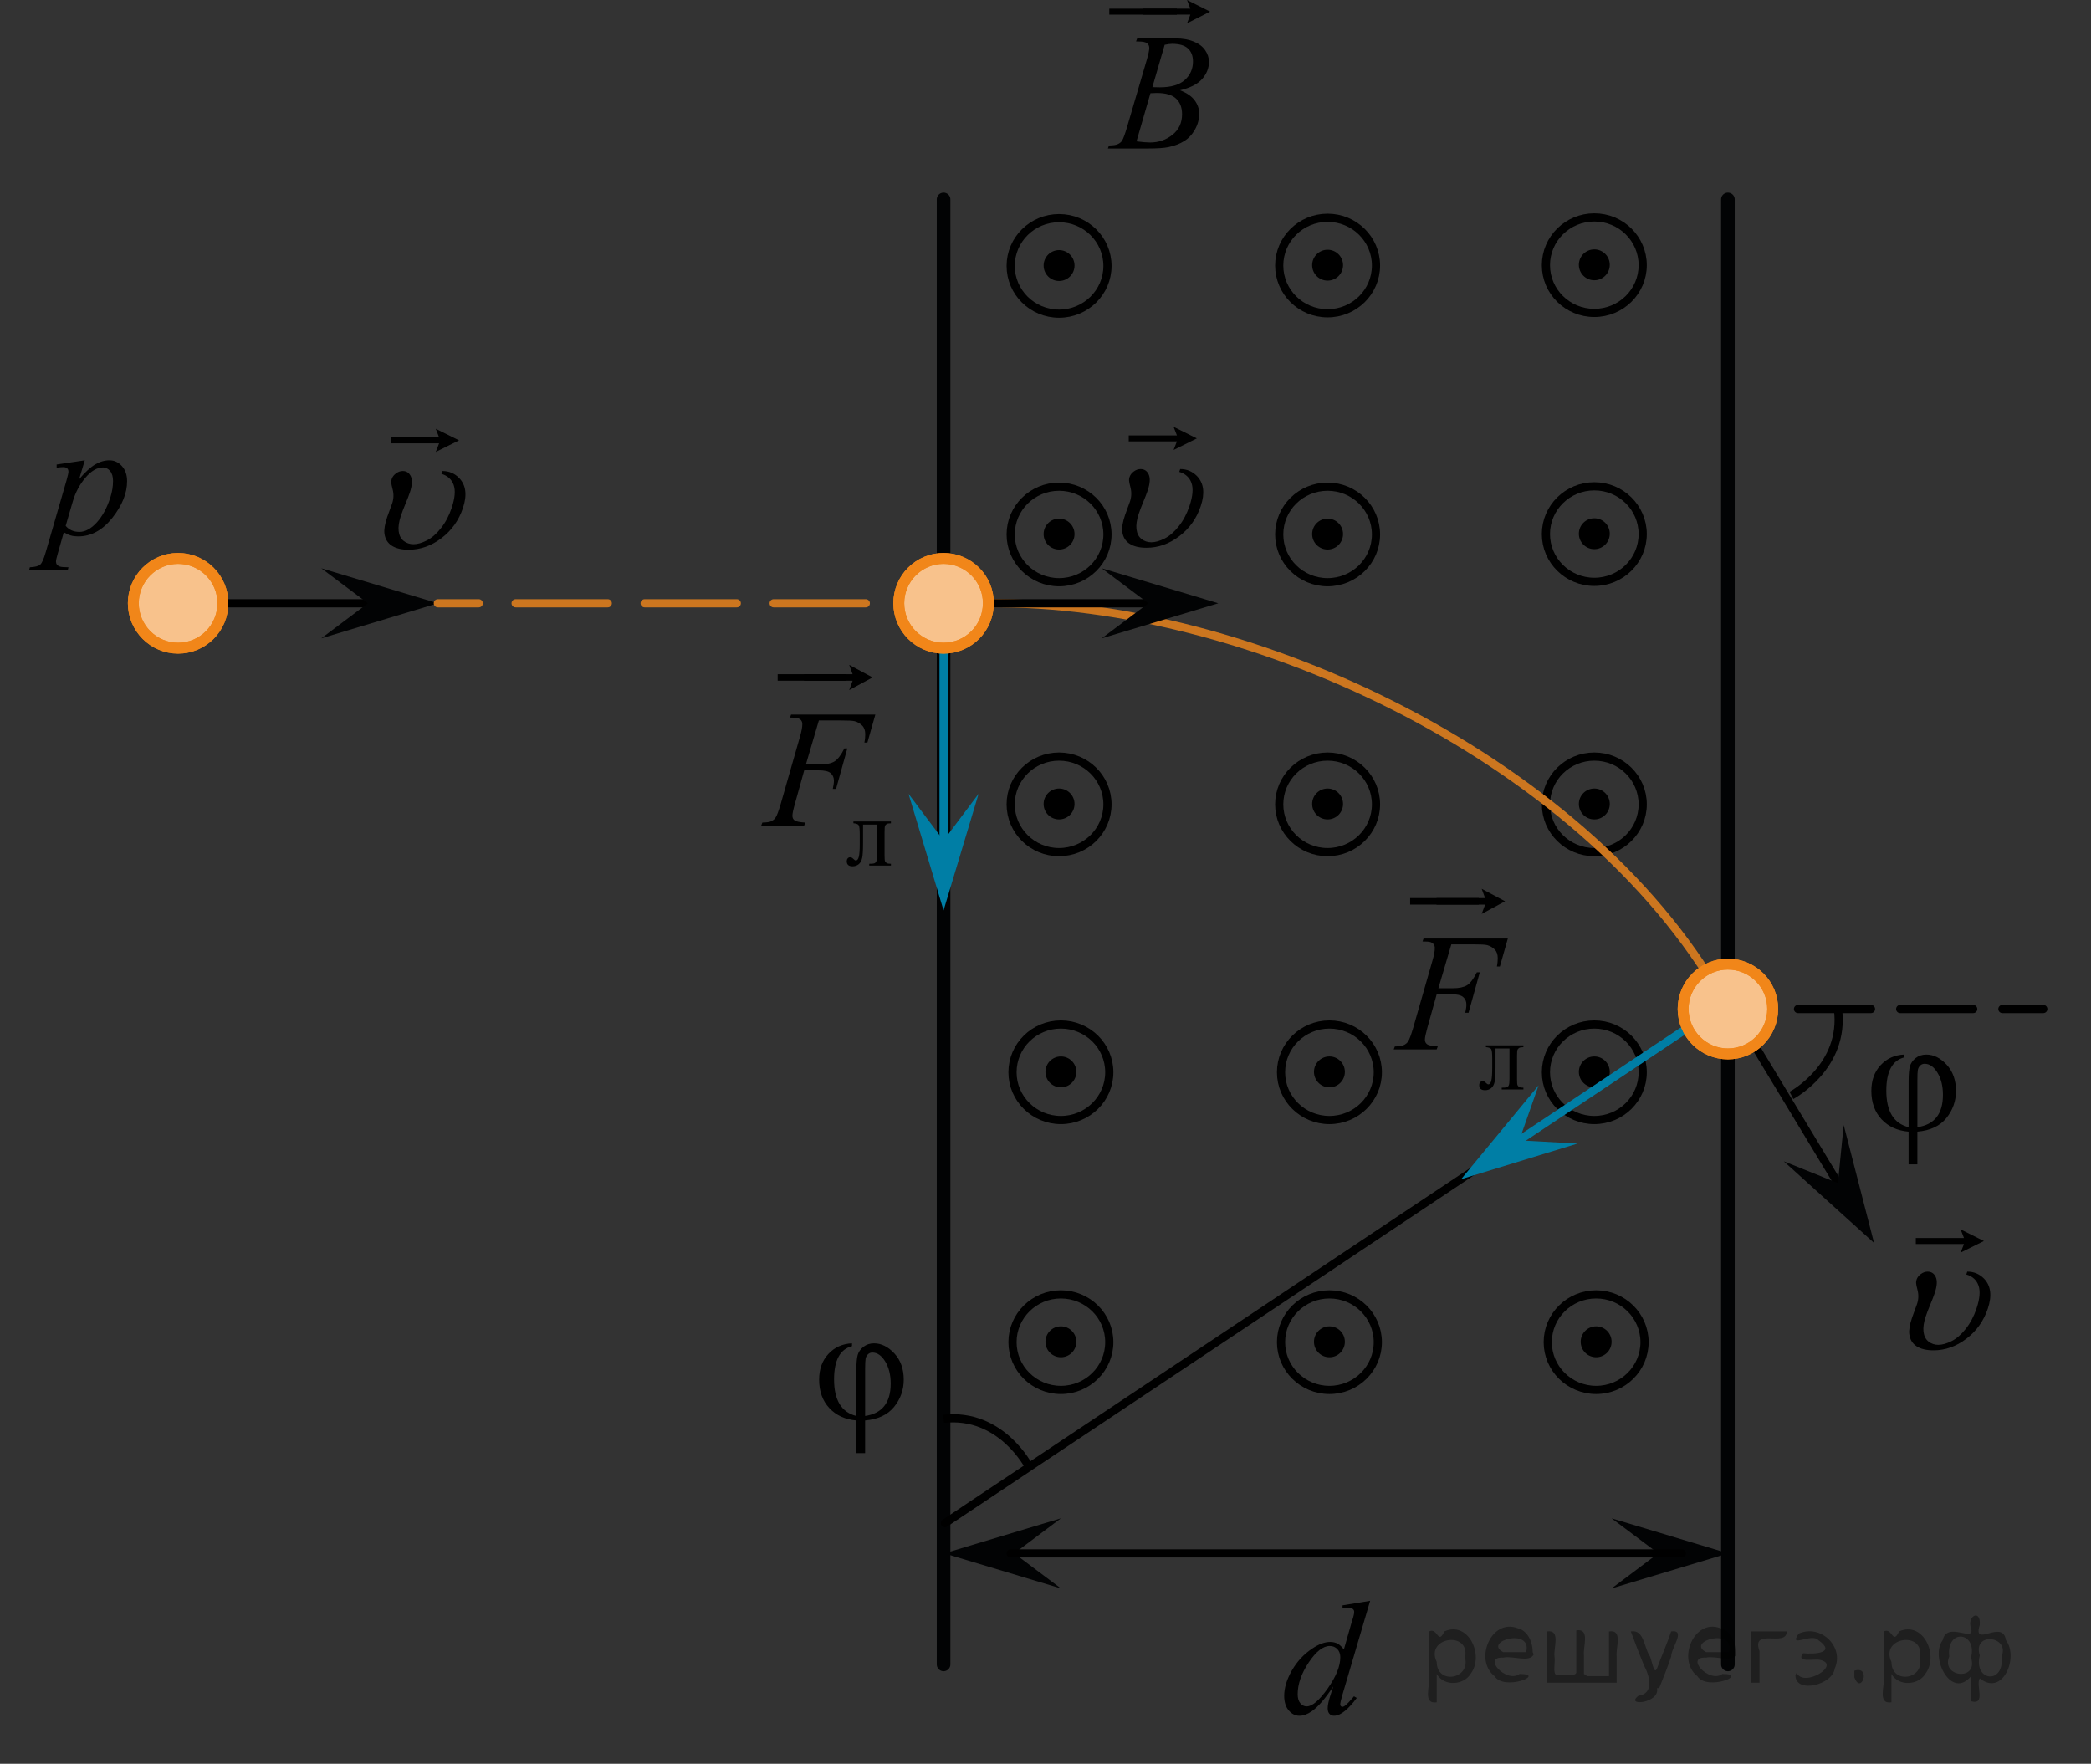 <?xml version="1.0" encoding="utf-8"?>
<!-- Generator: Adobe Illustrator 16.0.0, SVG Export Plug-In . SVG Version: 6.00 Build 0)  -->
<!DOCTYPE svg PUBLIC "-//W3C//DTD SVG 1.1//EN" "http://www.w3.org/Graphics/SVG/1.1/DTD/svg11.dtd">
<svg version="1.1" id="Layer_1" xmlns="http://www.w3.org/2000/svg" xmlns:xlink="http://www.w3.org/1999/xlink" x="0px" y="0px"
	 width="191.75px" height="161.742px" viewBox="-9.75 -45.103 191.75 161.742"
	 enable-background="new -9.75 -45.103 191.75 161.742" xml:space="preserve">
<rect x="-9.75" y="-45.103" width="191.75" height="161.742" fill="#333333" stroke="none"/>
<line fill="none" stroke="#000000" stroke-width="0.75" stroke-linecap="round" stroke-linejoin="round" stroke-miterlimit="8" x1="151.199" y1="50.832" x2="160.068" y2="65.508"/>
<g>
	<g>
		
			<line fill="none" stroke="#000000" stroke-width="0.75" stroke-linecap="round" stroke-linejoin="round" x1="148.703" y1="47.425" x2="152.453" y2="47.425"/>
		
			<line fill="none" stroke="#000000" stroke-width="0.75" stroke-linecap="round" stroke-linejoin="round" stroke-dasharray="6.694,2.678" x1="155.131" y1="47.425" x2="172.536" y2="47.425"/>
		
			<line fill="none" stroke="#000000" stroke-width="0.75" stroke-linecap="round" stroke-linejoin="round" x1="173.875" y1="47.425" x2="177.625" y2="47.425"/>
	</g>
</g>
<ellipse fill="none" stroke="#000000" stroke-width="0.75" stroke-linecap="round" stroke-linejoin="round" stroke-miterlimit="10" cx="87.369" cy="-20.719" rx="4.438" ry="4.38"/>
<circle cx="87.369" cy="-20.753" r="1.417"/>
<g enable-background="new    ">
	<path d="M94.426-41.304l0.104-0.276h3.57c0.602,0,1.137,0.096,1.605,0.283c0.469,0.188,0.82,0.452,1.055,0.789
		c0.233,0.338,0.352,0.695,0.352,1.073c0,0.58-0.209,1.104-0.623,1.574c-0.416,0.47-1.094,0.814-2.033,1.038
		c0.605,0.229,1.05,0.531,1.336,0.909c0.285,0.377,0.428,0.792,0.428,1.243c0,0.502-0.128,0.98-0.384,1.438
		s-0.584,0.812-0.985,1.063c-0.399,0.254-0.884,0.439-1.449,0.56c-0.402,0.085-1.032,0.127-1.888,0.127h-3.667l0.096-0.275
		c0.384-0.01,0.645-0.047,0.782-0.112c0.196-0.084,0.337-0.194,0.421-0.335c0.117-0.188,0.275-0.62,0.472-1.296l1.793-6.112
		c0.152-0.518,0.229-0.88,0.229-1.089c0-0.184-0.067-0.328-0.203-0.436c-0.135-0.106-0.392-0.16-0.771-0.16
		C94.578-41.298,94.5-41.3,94.426-41.304z M94.47-32.137c0.531,0.069,0.947,0.104,1.247,0.104c0.768,0,1.447-0.232,2.04-0.699
		c0.593-0.468,0.89-1.101,0.89-1.899c0-0.61-0.184-1.087-0.549-1.43c-0.367-0.344-0.959-0.515-1.775-0.515
		c-0.157,0-0.35,0.009-0.576,0.022L94.47-32.137z M95.924-37.112c0.319,0.01,0.551,0.015,0.693,0.015
		c1.021,0,1.783-0.226,2.283-0.674c0.498-0.449,0.748-1.013,0.748-1.688c0-0.512-0.151-0.91-0.457-1.194
		c-0.305-0.286-0.791-0.43-1.461-0.43c-0.178,0-0.402,0.03-0.678,0.09L95.924-37.112z"/>
</g>
<g enable-background="new    ">
	<path d="M91.974-43.76v-0.549h6.195v0.549H91.974z"/>
</g>
<g enable-background="new    ">
	<path d="M99.104-42.968l0.303-0.793h-4.382v-0.549h4.382l-0.303-0.793l2.115,1.066L99.104-42.968z"/>
</g>
<ellipse fill="none" stroke="#000000" stroke-width="0.75" stroke-linecap="round" stroke-linejoin="round" stroke-miterlimit="10" cx="111.994" cy="-20.753" rx="4.438" ry="4.38"/>
<circle cx="111.994" cy="-20.786" r="1.417"/>
<ellipse fill="none" stroke="#000000" stroke-width="0.75" stroke-linecap="round" stroke-linejoin="round" stroke-miterlimit="10" cx="136.452" cy="-20.786" rx="4.438" ry="4.38"/>
<circle cx="136.452" cy="-20.819" r="1.417"/>
<ellipse fill="none" stroke="#000000" stroke-width="0.75" stroke-linecap="round" stroke-linejoin="round" stroke-miterlimit="10" cx="87.369" cy="3.906" rx="4.438" ry="4.38"/>
<circle cx="87.369" cy="3.872" r="1.417"/>
<ellipse fill="none" stroke="#000000" stroke-width="0.75" stroke-linecap="round" stroke-linejoin="round" stroke-miterlimit="10" cx="111.994" cy="3.906" rx="4.438" ry="4.38"/>
<circle cx="111.994" cy="3.872" r="1.417"/>
<ellipse fill="none" stroke="#000000" stroke-width="0.75" stroke-linecap="round" stroke-linejoin="round" stroke-miterlimit="10" cx="136.452" cy="3.872" rx="4.438" ry="4.38"/>
<circle cx="136.452" cy="3.839" r="1.417"/>
<ellipse fill="none" stroke="#000000" stroke-width="0.75" stroke-linecap="round" stroke-linejoin="round" stroke-miterlimit="10" cx="87.369" cy="28.656" rx="4.438" ry="4.38"/>
<circle cx="87.369" cy="28.622" r="1.417"/>
<ellipse fill="none" stroke="#000000" stroke-width="0.75" stroke-linecap="round" stroke-linejoin="round" stroke-miterlimit="10" cx="111.994" cy="28.656" rx="4.438" ry="4.38"/>
<circle cx="111.994" cy="28.622" r="1.417"/>
<ellipse fill="none" stroke="#000000" stroke-width="0.75" stroke-linecap="round" stroke-linejoin="round" stroke-miterlimit="10" cx="136.453" cy="28.656" rx="4.438" ry="4.38"/>
<circle cx="136.453" cy="28.622" r="1.417"/>
<ellipse fill="none" stroke="#000000" stroke-width="0.75" stroke-linecap="round" stroke-linejoin="round" stroke-miterlimit="10" cx="87.536" cy="53.225" rx="4.438" ry="4.38"/>
<circle cx="87.536" cy="53.191" r="1.417"/>
<ellipse fill="none" stroke="#000000" stroke-width="0.75" stroke-linecap="round" stroke-linejoin="round" stroke-miterlimit="10" cx="112.161" cy="53.225" rx="4.438" ry="4.38"/>
<circle cx="112.161" cy="53.191" r="1.417"/>
<ellipse fill="none" stroke="#000000" stroke-width="0.75" stroke-linecap="round" stroke-linejoin="round" stroke-miterlimit="10" cx="136.453" cy="53.225" rx="4.438" ry="4.38"/>
<circle cx="136.453" cy="53.191" r="1.417"/>
<ellipse fill="none" stroke="#000000" stroke-width="0.75" stroke-linecap="round" stroke-linejoin="round" stroke-miterlimit="10" cx="87.536" cy="77.974" rx="4.438" ry="4.38"/>
<circle cx="87.536" cy="77.941" r="1.417"/>
<ellipse fill="none" stroke="#000000" stroke-width="0.75" stroke-linecap="round" stroke-linejoin="round" stroke-miterlimit="10" cx="112.161" cy="77.974" rx="4.438" ry="4.38"/>
<circle cx="112.161" cy="77.941" r="1.417"/>
<ellipse fill="none" stroke="#000000" stroke-width="0.75" stroke-linecap="round" stroke-linejoin="round" stroke-miterlimit="10" cx="136.62" cy="77.974" rx="4.438" ry="4.38"/>
<circle cx="136.62" cy="77.941" r="1.417"/>
<line fill="none" stroke="#020304" stroke-width="1.25" stroke-linecap="round" stroke-linejoin="round" stroke-miterlimit="10" x1="76.777" y1="107.523" x2="76.777" y2="-26.814"/>
<line fill="none" stroke="#020304" stroke-width="1.25" stroke-linecap="round" stroke-linejoin="round" stroke-miterlimit="10" x1="148.703" y1="107.523" x2="148.703" y2="-26.814"/>
<polyline fill="#020304" points="148.73,97.341 138.041,100.555 142.318,97.341 138.037,94.13 148.73,97.341 "/>
<polyline fill="#020304" points="76.841,97.344 87.535,94.13 83.256,97.344 87.535,100.555 76.841,97.344 "/>
<line fill="none" stroke="#000000" stroke-width="0.75" stroke-linecap="round" stroke-linejoin="round" stroke-miterlimit="10" x1="82.931" y1="97.344" x2="144.484" y2="97.344"/>
<g>
	<g enable-background="new    ">
		<path d="M115.896,101.692l-2.537,8.604c-0.139,0.468-0.207,0.773-0.207,0.92c0,0.05,0.021,0.095,0.063,0.14
			c0.041,0.043,0.084,0.063,0.129,0.063c0.063,0,0.141-0.03,0.229-0.094c0.168-0.117,0.447-0.408,0.842-0.875l0.251,0.152
			c-0.354,0.485-0.712,0.881-1.073,1.182s-0.699,0.451-1.015,0.451c-0.167,0-0.306-0.06-0.413-0.174
			c-0.107-0.117-0.162-0.283-0.162-0.496c0-0.277,0.073-0.648,0.221-1.115l0.289-0.904c-0.714,1.088-1.363,1.843-1.947,2.261
			c-0.403,0.286-0.791,0.43-1.16,0.43c-0.372,0-0.698-0.164-0.977-0.492c-0.277-0.328-0.416-0.772-0.416-1.338
			c0-0.723,0.232-1.496,0.699-2.318c0.469-0.819,1.085-1.487,1.854-2.004c0.604-0.414,1.16-0.621,1.666-0.621
			c0.267,0,0.494,0.056,0.688,0.162c0.191,0.105,0.381,0.283,0.566,0.531l0.725-2.537c0.055-0.18,0.098-0.322,0.133-0.43
			c0.059-0.195,0.088-0.355,0.088-0.482c0-0.102-0.037-0.186-0.109-0.254c-0.104-0.084-0.236-0.125-0.398-0.125
			c-0.113,0-0.3,0.019-0.561,0.051v-0.27L115.896,101.692z M113.16,106.87c0-0.311-0.092-0.563-0.273-0.752
			c-0.182-0.188-0.412-0.283-0.693-0.283c-0.618,0-1.264,0.506-1.937,1.517c-0.671,1.012-1.007,1.979-1.007,2.901
			c0,0.365,0.081,0.644,0.243,0.834c0.161,0.193,0.356,0.289,0.583,0.289c0.512,0,1.152-0.547,1.926-1.641
			C112.773,108.641,113.16,107.686,113.16,106.87z"/>
	</g>
</g>
<line fill="none" stroke="#000000" stroke-width="0.75" stroke-linecap="round" stroke-linejoin="round" stroke-miterlimit="8" x1="10.715" y1="10.219" x2="27.863" y2="10.219"/>
<g enable-background="new    ">
	<path d="M30.731-1.652l0.087-0.26c0.605,0,1.118,0.216,1.541,0.646c0.626,0.65,0.74,1.567,0.345,2.749
		c-0.379,1.132-1.034,2.051-1.967,2.761c-0.932,0.708-1.936,1.063-3.014,1.063c-0.654,0-1.172-0.125-1.553-0.374
		s-0.603-0.621-0.666-1.115c-0.047-0.36,0.038-0.869,0.259-1.526l0.451-1.236c0.142-0.426,0.156-0.857,0.039-1.298
		c-0.081-0.307-0.123-0.521-0.126-0.646c-0.003-0.093,0.012-0.192,0.047-0.296c0.066-0.197,0.197-0.367,0.395-0.511
		c0.196-0.145,0.402-0.216,0.615-0.216c0.343,0,0.591,0.165,0.746,0.496c0.154,0.331,0.122,0.825-0.098,1.482
		c-0.086,0.257-0.218,0.597-0.394,1.019c-0.177,0.422-0.318,0.795-0.426,1.115c-0.182,0.543-0.249,1.012-0.202,1.404
		c0.048,0.393,0.2,0.689,0.457,0.893c0.257,0.203,0.557,0.304,0.899,0.304c0.357,0,0.763-0.112,1.216-0.341
		c0.453-0.227,0.89-0.604,1.307-1.133c0.418-0.529,0.746-1.151,0.986-1.868c0.299-0.894,0.357-1.595,0.176-2.101
		C31.668-1.146,31.295-1.483,30.731-1.652z"/>
</g>
<g enable-background="new    ">
	<path d="M30.212-3.659l0.305-0.788h-4.418v-0.547h4.418l-0.305-0.788l2.133,1.063L30.212-3.659z"/>
</g>
<polyline fill="#020304" points="30.402,10.219 19.713,13.433 23.99,10.219 19.709,7.007 30.402,10.219 "/>
<g>
	<g>
		<path fill="#FFFFFF" stroke="#ADAAAA" stroke-width="0.75" stroke-miterlimit="10" d="M6.579,6.104
			c-2.268,0-4.104,1.851-4.104,4.107c0,2.273,1.84,4.124,4.104,4.124c2.275,0,4.11-1.841,4.11-4.124
			C10.697,7.954,8.854,6.104,6.579,6.104L6.579,6.104z"/>
		<path fill="#FFFFFF" stroke="#ADAAAA" stroke-width="0.75" stroke-miterlimit="10" d="M6.579,6.104
			c-2.268,0-4.104,1.851-4.104,4.107c0,2.273,1.84,4.124,4.104,4.124c2.275,0,4.11-1.841,4.11-4.124
			C10.697,7.954,8.854,6.104,6.579,6.104L6.579,6.104z"/>
	</g>
	<g opacity="0.5" enable-background="new    ">
		<path fill="#F18619" d="M6.579,6.104c-2.268,0-4.104,1.851-4.104,4.107c0,2.273,1.84,4.124,4.104,4.124
			c2.275,0,4.11-1.841,4.11-4.124C10.697,7.954,8.854,6.104,6.579,6.104L6.579,6.104z"/>
		<path fill="#F18619" d="M6.579,6.104c-2.268,0-4.104,1.851-4.104,4.107c0,2.273,1.84,4.124,4.104,4.124
			c2.275,0,4.11-1.841,4.11-4.124C10.697,7.954,8.854,6.104,6.579,6.104L6.579,6.104z"/>
	</g>
	<g>
		<path fill="none" stroke="#F18619" stroke-miterlimit="10" d="M6.579,6.104c-2.268,0-4.104,1.851-4.104,4.107
			c0,2.273,1.84,4.124,4.104,4.124c2.275,0,4.11-1.841,4.11-4.124C10.697,7.954,8.854,6.104,6.579,6.104L6.579,6.104z"/>
		<path fill="none" stroke="#F18619" stroke-miterlimit="10" d="M6.579,6.104c-2.268,0-4.104,1.851-4.104,4.107
			c0,2.273,1.84,4.124,4.104,4.124c2.275,0,4.11-1.841,4.11-4.124C10.697,7.954,8.854,6.104,6.579,6.104L6.579,6.104z"/>
	</g>
</g>
<g>
	<g>
		
			<line fill="none" stroke="#CC761F" stroke-width="0.75" stroke-linecap="round" stroke-linejoin="round" x1="30.402" y1="10.219" x2="34.152" y2="10.219"/>
		
			<line fill="none" stroke="#CC761F" stroke-width="0.75" stroke-linecap="round" stroke-linejoin="round" stroke-dasharray="8.451,3.38" x1="37.533" y1="10.219" x2="71.337" y2="10.219"/>
		
			<line fill="none" stroke="#CC761F" stroke-width="0.75" stroke-linecap="round" stroke-linejoin="round" x1="73.027" y1="10.219" x2="76.777" y2="10.219"/>
	</g>
</g>
<g>
	<g>
		<path d="M-1.974-2.89l-0.52,1.728c0.548-0.642,1.036-1.089,1.465-1.345C-0.6-2.762-0.161-2.89,0.285-2.89
			c0.447,0,0.828,0.177,1.145,0.529c0.317,0.352,0.475,0.813,0.475,1.378c0,1.102-0.449,2.222-1.348,3.359
			c-0.899,1.139-1.945,1.709-3.14,1.709c-0.251,0-0.474-0.027-0.666-0.083C-3.442,3.948-3.66,3.851-3.9,3.71l-0.55,1.938
			c-0.11,0.381-0.166,0.628-0.166,0.743c0,0.109,0.029,0.203,0.087,0.281c0.058,0.077,0.151,0.139,0.282,0.181
			c0.131,0.043,0.389,0.063,0.775,0.063l-0.067,0.277h-3.546l0.075-0.277c0.467-0.021,0.781-0.101,0.944-0.241
			c0.163-0.14,0.335-0.526,0.516-1.162l1.905-6.579C-3.53-1.481-3.472-1.74-3.472-1.839c0-0.135-0.039-0.24-0.116-0.314
			c-0.078-0.074-0.197-0.112-0.357-0.112c-0.146,0-0.35,0.018-0.61,0.053v-0.293L-1.974-2.89z M-3.728,3.117
			c0.312,0.37,0.73,0.556,1.258,0.556c0.261,0,0.526-0.072,0.798-0.218c0.271-0.146,0.535-0.36,0.794-0.646
			c0.259-0.285,0.49-0.614,0.696-0.987s0.391-0.813,0.554-1.317c0.163-0.506,0.244-1.007,0.244-1.502
			c0-0.399-0.091-0.707-0.274-0.92C0.159-2.13-0.055-2.236-0.302-2.236c-0.542,0-1.078,0.311-1.607,0.931
			c-0.529,0.62-0.917,1.345-1.163,2.176L-3.728,3.117z"/>
	</g>
</g>
<path d="M151.417,107.343"/>
<g enable-background="new    ">
	<path d="M98.389-1.832l0.088-0.259c0.605,0,1.117,0.215,1.541,0.646c0.625,0.65,0.74,1.567,0.344,2.748
		c-0.379,1.133-1.032,2.052-1.967,2.762c-0.932,0.708-1.936,1.063-3.014,1.063c-0.654,0-1.172-0.125-1.553-0.374
		c-0.381-0.249-0.602-0.621-0.666-1.114c-0.047-0.36,0.039-0.869,0.26-1.526l0.451-1.237c0.141-0.425,0.156-0.856,0.039-1.297
		c-0.082-0.307-0.123-0.521-0.127-0.646c-0.002-0.094,0.012-0.192,0.047-0.297c0.066-0.196,0.197-0.366,0.395-0.511
		c0.198-0.144,0.402-0.215,0.615-0.215c0.344,0,0.592,0.165,0.746,0.496c0.154,0.331,0.123,0.825-0.098,1.482
		c-0.086,0.257-0.217,0.597-0.393,1.019c-0.178,0.422-0.318,0.795-0.426,1.115c-0.182,0.543-0.25,1.012-0.203,1.403
		c0.049,0.394,0.201,0.69,0.457,0.894c0.258,0.203,0.557,0.304,0.9,0.304c0.357,0,0.762-0.113,1.215-0.341
		c0.453-0.227,0.892-0.605,1.308-1.133c0.418-0.529,0.745-1.151,0.985-1.868c0.299-0.894,0.356-1.595,0.176-2.101
		C99.326-1.326,98.953-1.663,98.389-1.832z"/>
</g>
<g enable-background="new    ">
	<path d="M97.87-3.839l0.305-0.788h-4.418v-0.547h4.418L97.87-5.962l2.133,1.063L97.87-3.839z"/>
</g>
<g>
	<g>
		<path d="M61.563,17.318v-0.596h6.299v0.596H61.563z"/>
		<path d="M68.124,18.175l0.313-0.854H63.98v-0.597h4.457l-0.313-0.854l2.146,1.146L68.124,18.175z"/>
	</g>
	<g>
		<path d="M65.342,20.96l-1.188,4.031h1.313c0.588,0,1.021-0.097,1.313-0.274c0.291-0.188,0.604-0.582,0.899-1.188h0.271
			l-1.033,3.714h-0.299c0.063-0.304,0.104-0.552,0.104-0.742c0-0.31-0.104-0.541-0.305-0.709c-0.189-0.168-0.563-0.254-1.105-0.254
			h-1.313l-0.854,3.065c-0.155,0.549-0.229,0.906-0.229,1.095c0,0.188,0.063,0.325,0.201,0.43c0.137,0.104,0.465,0.168,0.981,0.201
			L63.994,30.6h-3.938l0.104-0.272c0.393-0.01,0.646-0.045,0.771-0.104c0.188-0.084,0.344-0.192,0.438-0.35
			c0.139-0.202,0.286-0.627,0.479-1.271l1.759-6.142c0.146-0.493,0.217-0.887,0.217-1.163c0-0.13-0.028-0.232-0.101-0.334
			c-0.063-0.093-0.157-0.154-0.282-0.205c-0.125-0.047-0.373-0.063-0.742-0.063l0.093-0.271h7.729l-0.729,2.569h-0.275
			c0.063-0.313,0.078-0.563,0.078-0.768c0-0.33-0.088-0.6-0.271-0.785c-0.188-0.188-0.404-0.328-0.688-0.406
			c-0.188-0.053-0.636-0.073-1.313-0.073h-1.979v-0.002L65.342,20.96L65.342,20.96z"/>
	</g>
	<g>
		<g enable-background="new    ">
			<path d="M68.51,30.228h3.439v0.167c-0.19,0-0.316,0.021-0.38,0.06c-0.063,0.04-0.112,0.09-0.148,0.148
				c-0.037,0.059-0.055,0.25-0.055,0.572v2.146c0,0.313,0.015,0.498,0.046,0.559c0.03,0.062,0.079,0.113,0.145,0.159
				c0.066,0.045,0.197,0.068,0.393,0.068v0.163h-1.99v-0.163c0.216,0,0.364-0.012,0.447-0.035s0.147-0.08,0.195-0.17
				s0.071-0.283,0.071-0.581v-2.808h-1.28v1.703c0,0.646-0.027,1.098-0.082,1.357s-0.163,0.453-0.323,0.578
				c-0.161,0.125-0.346,0.188-0.553,0.188c-0.358,0-0.537-0.154-0.537-0.468c0-0.104,0.028-0.191,0.086-0.26
				c0.057-0.068,0.132-0.103,0.225-0.103c0.098,0,0.188,0.042,0.272,0.129c0.109,0.11,0.192,0.167,0.248,0.167
				c0.126,0,0.218-0.11,0.275-0.333s0.086-0.611,0.086-1.167v-0.893c0-0.46-0.031-0.739-0.095-0.839
				c-0.063-0.101-0.225-0.16-0.485-0.182V30.228z"/>
		</g>
	</g>
</g>
<polyline fill="#007EA5" points="76.777,38.382 73.564,27.693 76.777,31.969 79.99,27.689 76.777,38.382 "/>
<path fill="none" stroke="#CC761F" stroke-width="0.75" stroke-linecap="round" stroke-linejoin="round" stroke-miterlimit="8" d="
	M80.885,10.219c23.949-0.294,55.615,14.539,67.818,37.205"/>
<polyline fill="#020304" points="162.105,68.875 153.826,61.389 158.79,63.387 159.322,58.062 162.105,68.875 "/>
<g enable-background="new    ">
	<path d="M170.564,71.766l0.088-0.261c0.604,0,1.117,0.216,1.541,0.646c0.625,0.651,0.74,1.567,0.344,2.75
		c-0.379,1.131-1.033,2.051-1.967,2.76c-0.932,0.709-1.937,1.063-3.014,1.063c-0.654,0-1.173-0.125-1.554-0.373
		c-0.381-0.25-0.603-0.621-0.666-1.115c-0.047-0.361,0.039-0.869,0.261-1.527l0.45-1.235c0.142-0.427,0.156-0.857,0.039-1.298
		c-0.082-0.307-0.123-0.521-0.127-0.646c-0.002-0.092,0.013-0.191,0.047-0.295c0.065-0.197,0.197-0.367,0.396-0.512
		c0.197-0.144,0.402-0.216,0.615-0.216c0.344,0,0.592,0.166,0.746,0.496c0.153,0.332,0.123,0.826-0.099,1.482
		c-0.086,0.258-0.217,0.598-0.394,1.02c-0.178,0.422-0.317,0.795-0.426,1.115c-0.182,0.543-0.25,1.012-0.203,1.404
		c0.049,0.393,0.201,0.688,0.457,0.893c0.258,0.203,0.558,0.304,0.9,0.304c0.357,0,0.762-0.113,1.215-0.341
		c0.453-0.227,0.891-0.604,1.307-1.133c0.418-0.529,0.746-1.151,0.986-1.869c0.299-0.893,0.357-1.594,0.176-2.1
		C171.502,72.272,171.129,71.934,170.564,71.766z"/>
</g>
<g enable-background="new    ">
	<path d="M170.046,69.759l0.306-0.786h-4.418v-0.548h4.418l-0.306-0.789l2.134,1.063L170.046,69.759z"/>
</g>
<path fill="none" stroke="#000000" stroke-width="0.75" stroke-miterlimit="10" d="M154.529,55.346c0,0,4.957-2.63,4.264-7.922"/>
<g>
	<g enable-background="new    ">
		<path d="M164.875,51.598v0.262c-1.098,0.277-1.645,1.293-1.645,3.047c0,1.9,0.682,3.02,2.045,3.354v-4.233
			c0-0.617,0.041-1.068,0.119-1.354c0.08-0.282,0.254-0.534,0.524-0.75c0.271-0.217,0.597-0.323,0.979-0.323
			c0.668,0,1.289,0.309,1.863,0.926c0.571,0.617,0.858,1.422,0.858,2.412c0,0.93-0.295,1.758-0.884,2.485
			c-0.588,0.73-1.475,1.146-2.657,1.248v2.996h-0.806v-2.996c-1.03-0.088-1.856-0.467-2.479-1.135s-0.935-1.537-0.935-2.604
			c0-0.964,0.283-1.75,0.849-2.359C163.275,51.962,163.996,51.637,164.875,51.598z M166.08,58.26
			c1.561-0.227,2.342-1.217,2.342-2.967c0-0.807-0.166-1.481-0.502-2.028c-0.334-0.548-0.727-0.82-1.178-0.82
			c-0.164,0-0.303,0.057-0.414,0.17c-0.111,0.115-0.182,0.25-0.207,0.406c-0.027,0.153-0.041,0.461-0.041,0.918V58.26z"/>
	</g>
</g>
<line fill="none" stroke="#000000" stroke-width="0.75" stroke-linecap="round" stroke-linejoin="round" stroke-miterlimit="8" x1="127.292" y1="60.969" x2="76.902" y2="94.571"/>
<line fill="none" stroke="#007EA5" stroke-width="0.75" stroke-linecap="round" stroke-linejoin="round" stroke-miterlimit="8" x1="144.988" y1="49.169" x2="127.292" y2="60.969"/>
<g>
	<g>
		<path d="M119.563,37.848v-0.597h6.299v0.597H119.563z"/>
		<path d="M126.124,38.705l0.313-0.854h-4.457v-0.598h4.457l-0.313-0.854l2.146,1.146L126.124,38.705z"/>
	</g>
	<g>
		<path d="M123.342,41.49l-1.188,4.031h1.313c0.588,0,1.021-0.098,1.313-0.274c0.291-0.188,0.604-0.582,0.9-1.188h0.271
			l-1.033,3.714h-0.299c0.063-0.305,0.104-0.552,0.104-0.742c0-0.31-0.104-0.541-0.306-0.709c-0.188-0.168-0.563-0.254-1.104-0.254
			h-1.313l-0.854,3.064c-0.154,0.55-0.229,0.907-0.229,1.096c0,0.188,0.063,0.324,0.201,0.43c0.137,0.104,0.465,0.168,0.98,0.201
			l-0.104,0.271h-3.938l0.104-0.271c0.393-0.01,0.646-0.045,0.771-0.104c0.188-0.084,0.344-0.191,0.438-0.349
			c0.139-0.202,0.285-0.627,0.479-1.271l1.76-6.141c0.146-0.493,0.217-0.887,0.217-1.163c0-0.13-0.028-0.232-0.102-0.334
			c-0.063-0.093-0.156-0.155-0.281-0.205c-0.125-0.047-0.373-0.063-0.742-0.063l0.093-0.271h7.729l-0.729,2.569h-0.274
			c0.063-0.313,0.078-0.563,0.078-0.769c0-0.329-0.089-0.599-0.271-0.784c-0.188-0.188-0.404-0.328-0.688-0.406
			c-0.188-0.053-0.637-0.073-1.313-0.073h-1.979v-0.002L123.342,41.49L123.342,41.49z"/>
	</g>
	<g>
		<g enable-background="new    ">
			<path d="M126.51,50.759h3.439v0.167c-0.19,0-0.316,0.021-0.381,0.061c-0.063,0.04-0.111,0.09-0.147,0.147
				c-0.037,0.06-0.055,0.25-0.055,0.573v2.146c0,0.313,0.015,0.498,0.046,0.559c0.029,0.062,0.079,0.113,0.145,0.159
				c0.066,0.045,0.197,0.068,0.394,0.068v0.162h-1.99v-0.162c0.216,0,0.364-0.013,0.447-0.035c0.083-0.023,0.147-0.08,0.194-0.17
				c0.049-0.091,0.071-0.283,0.071-0.581v-2.809h-1.28v1.704c0,0.646-0.026,1.098-0.082,1.357c-0.055,0.26-0.162,0.453-0.322,0.578
				c-0.161,0.125-0.346,0.188-0.553,0.188c-0.358,0-0.537-0.155-0.537-0.468c0-0.105,0.027-0.192,0.086-0.26
				c0.057-0.068,0.132-0.103,0.225-0.103c0.098,0,0.188,0.042,0.271,0.128c0.109,0.111,0.192,0.167,0.248,0.167
				c0.127,0,0.219-0.109,0.275-0.333c0.057-0.222,0.086-0.61,0.086-1.167v-0.892c0-0.46-0.031-0.739-0.095-0.839
				c-0.063-0.102-0.226-0.16-0.485-0.183V50.759L126.51,50.759z"/>
		</g>
	</g>
</g>
<polyline fill="#007EA5" points="124.238,63.03 131.343,54.421 129.57,59.469 134.915,59.762 124.238,63.03 "/>
<path fill="none" stroke="#000000" stroke-width="0.75" stroke-miterlimit="10" d="M84.618,89.415c0,0-2.536-5.005-7.841-4.41"/>
<g>
	<g enable-background="new    ">
		<path d="M68.38,78.081v0.262c-1.097,0.277-1.645,1.293-1.645,3.048c0,1.899,0.682,3.02,2.046,3.354V80.51
			c0-0.616,0.04-1.067,0.119-1.354c0.079-0.283,0.254-0.535,0.524-0.75c0.271-0.217,0.597-0.324,0.979-0.324
			c0.669,0,1.29,0.31,1.863,0.926c0.572,0.617,0.859,1.423,0.859,2.412c0,0.931-0.294,1.759-0.882,2.486
			c-0.588,0.729-1.475,1.145-2.659,1.248v2.996H68.78v-2.996c-1.031-0.088-1.858-0.467-2.48-1.135
			c-0.623-0.668-0.934-1.537-0.934-2.605c0-0.963,0.282-1.75,0.848-2.358C66.78,78.446,67.502,78.12,68.38,78.081z M69.585,84.743
			c1.562-0.227,2.343-1.217,2.343-2.967c0-0.808-0.167-1.482-0.502-2.029c-0.335-0.547-0.728-0.82-1.179-0.82
			c-0.164,0-0.302,0.058-0.413,0.171c-0.111,0.114-0.182,0.25-0.208,0.405c-0.027,0.154-0.041,0.461-0.041,0.918V84.743z"/>
	</g>
</g>
<path d="M182,116.639"/>
<path d="M-9.75-28.741"/>
<line fill="none" stroke="#000000" stroke-width="0.75" stroke-linecap="round" stroke-linejoin="round" stroke-miterlimit="8" x1="80.885" y1="10.219" x2="98.033" y2="10.219"/>
<polyline fill="#020304" points="101.969,10.219 91.279,13.433 95.557,10.219 91.275,7.007 101.969,10.219 "/>
<g>
	<g>
		<path fill="#FFFFFF" stroke="#ADAAAA" stroke-width="0.75" stroke-miterlimit="10" d="M148.7,43.309
			c-2.269,0-4.104,1.851-4.104,4.107c0,2.273,1.84,4.125,4.104,4.125c2.274,0,4.11-1.841,4.11-4.125
			C152.818,45.159,150.977,43.309,148.7,43.309L148.7,43.309z"/>
		<path fill="#FFFFFF" stroke="#ADAAAA" stroke-width="0.75" stroke-miterlimit="10" d="M148.7,43.309
			c-2.269,0-4.104,1.851-4.104,4.107c0,2.273,1.84,4.125,4.104,4.125c2.274,0,4.11-1.841,4.11-4.125
			C152.818,45.159,150.977,43.309,148.7,43.309L148.7,43.309z"/>
	</g>
	<g opacity="0.5" enable-background="new    ">
		<path fill="#F18619" d="M148.7,43.309c-2.269,0-4.104,1.851-4.104,4.107c0,2.273,1.84,4.125,4.104,4.125
			c2.274,0,4.11-1.841,4.11-4.125C152.818,45.159,150.977,43.309,148.7,43.309L148.7,43.309z"/>
		<path fill="#F18619" d="M148.7,43.309c-2.269,0-4.104,1.851-4.104,4.107c0,2.273,1.84,4.125,4.104,4.125
			c2.274,0,4.11-1.841,4.11-4.125C152.818,45.159,150.977,43.309,148.7,43.309L148.7,43.309z"/>
	</g>
	<g>
		<path fill="none" stroke="#F18619" stroke-miterlimit="10" d="M148.7,43.309c-2.269,0-4.104,1.851-4.104,4.107
			c0,2.273,1.84,4.125,4.104,4.125c2.274,0,4.11-1.841,4.11-4.125C152.818,45.159,150.977,43.309,148.7,43.309L148.7,43.309z"/>
		<path fill="none" stroke="#F18619" stroke-miterlimit="10" d="M148.7,43.309c-2.269,0-4.104,1.851-4.104,4.107
			c0,2.273,1.84,4.125,4.104,4.125c2.274,0,4.11-1.841,4.11-4.125C152.818,45.159,150.977,43.309,148.7,43.309L148.7,43.309z"/>
	</g>
</g>
<line fill="none" stroke="#007EA5" stroke-width="0.75" stroke-linecap="round" stroke-linejoin="round" stroke-miterlimit="8" x1="76.777" y1="10.219" x2="76.777" y2="33.035"/>
<g>
	<g>
		<path fill="#FFFFFF" stroke="#ADAAAA" stroke-width="0.75" stroke-miterlimit="10" d="M76.774,6.104
			c-2.268,0-4.104,1.851-4.104,4.107c0,2.273,1.84,4.124,4.104,4.124c2.275,0,4.11-1.841,4.11-4.124
			C80.893,7.954,79.05,6.104,76.774,6.104L76.774,6.104z"/>
		<path fill="#FFFFFF" stroke="#ADAAAA" stroke-width="0.75" stroke-miterlimit="10" d="M76.774,6.104
			c-2.268,0-4.104,1.851-4.104,4.107c0,2.273,1.84,4.124,4.104,4.124c2.275,0,4.11-1.841,4.11-4.124
			C80.893,7.954,79.05,6.104,76.774,6.104L76.774,6.104z"/>
	</g>
	<g opacity="0.5" enable-background="new    ">
		<path fill="#F18619" d="M76.774,6.104c-2.268,0-4.104,1.851-4.104,4.107c0,2.273,1.84,4.124,4.104,4.124
			c2.275,0,4.11-1.841,4.11-4.124C80.893,7.954,79.05,6.104,76.774,6.104L76.774,6.104z"/>
		<path fill="#F18619" d="M76.774,6.104c-2.268,0-4.104,1.851-4.104,4.107c0,2.273,1.84,4.124,4.104,4.124
			c2.275,0,4.11-1.841,4.11-4.124C80.893,7.954,79.05,6.104,76.774,6.104L76.774,6.104z"/>
	</g>
	<g>
		<path fill="none" stroke="#F18619" stroke-miterlimit="10" d="M76.774,6.104c-2.268,0-4.104,1.851-4.104,4.107
			c0,2.273,1.84,4.124,4.104,4.124c2.275,0,4.11-1.841,4.11-4.124C80.893,7.954,79.05,6.104,76.774,6.104L76.774,6.104z"/>
		<path fill="none" stroke="#F18619" stroke-miterlimit="10" d="M76.774,6.104c-2.268,0-4.104,1.851-4.104,4.107
			c0,2.273,1.84,4.124,4.104,4.124c2.275,0,4.11-1.841,4.11-4.124C80.893,7.954,79.05,6.104,76.774,6.104L76.774,6.104z"/>
	</g>
</g>
<g style="stroke:none;fill:#000;fill-opacity:0.4" > <path d="m 122.0,108.5 c 0,0.8 0,1.6 0,2.5 -1.3,0.2 -0.6,-1.5 -0.7,-2.3 0,-1.4 0,-2.8 0,-4.2 0.8,-0.4 0.8,1.3 1.4,0.0 2.2,-1.0 3.7,2.2 2.4,3.9 -0.6,1.0 -2.4,1.2 -3.1,0.0 z m 2.6,-1.6 c 0.5,-2.5 -3.7,-1.9 -2.6,0.4 0.0,2.1 3.1,1.6 2.6,-0.4 z" /> <path d="m 130.9,106.6 c -0.4,0.8 -1.9,0.1 -2.8,0.3 -2.0,-0.1 0.3,2.4 1.5,1.5 2.5,0.0 -1.4,1.6 -2.3,0.2 -1.9,-1.5 -0.3,-5.3 2.1,-4.4 0.9,0.2 1.4,1.2 1.4,2.2 z m -0.7,-0.2 c 0.6,-2.3 -4.0,-1.0 -2.1,0.0 0.7,0 1.4,-0.0 2.1,-0.0 z" /> <path d="m 135.8,108.6 c 0.6,0 1.3,0 2.0,0 0,-1.3 0,-2.7 0,-4.1 1.3,-0.2 0.6,1.5 0.7,2.3 0,0.8 0,1.6 0,2.4 -2.1,0 -4.2,0 -6.4,0 0,-1.5 0,-3.1 0,-4.7 1.3,-0.2 0.6,1.5 0.7,2.3 0.1,0.5 -0.2,1.6 0.2,1.7 0.5,-0.1 1.6,0.2 1.8,-0.2 0,-1.3 0,-2.6 0,-3.9 1.3,-0.2 0.6,1.5 0.7,2.3 0,0.5 0,1.1 0,1.7 z" /> <path d="m 142.2,109.7 c 0.3,1.4 -3.0,1.7 -1.7,0.7 1.5,-0.2 1.0,-1.9 0.5,-2.8 -0.4,-1.0 -0.8,-2.0 -1.2,-3.1 1.2,-0.2 1.2,1.4 1.7,2.2 0.2,0.2 0.4,1.9 0.7,1.2 0.4,-1.1 0.9,-2.2 1.3,-3.4 1.4,-0.2 0.0,1.5 -0.0,2.3 -0.3,0.9 -0.7,1.9 -1.1,2.9 z" /> <path d="m 149.5,106.6 c -0.4,0.8 -1.9,0.1 -2.8,0.3 -2.0,-0.1 0.3,2.4 1.5,1.5 2.5,0.0 -1.4,1.6 -2.3,0.2 -1.9,-1.5 -0.3,-5.3 2.1,-4.4 0.9,0.2 1.4,1.2 1.4,2.2 z m -0.7,-0.2 c 0.6,-2.3 -4.0,-1.0 -2.1,0.0 0.7,0 1.4,-0.0 2.1,-0.0 z" /> <path d="m 150.8,109.2 c 0,-1.5 0,-3.1 0,-4.7 1.1,0 2.2,0 3.3,0 0.0,1.5 -3.3,-0.4 -2.5,1.8 0,0.9 0,1.9 0,2.9 -0.2,0 -0.5,0 -0.7,0 z" /> <path d="m 155.0,108.3 c 0.7,1.4 4.2,-0.8 2.1,-1.2 -0.5,-0.1 -2.2,0.3 -1.5,-0.6 1.0,0.1 3.1,0.0 1.4,-1.2 -0.6,-0.7 -2.8,0.8 -1.8,-0.6 2.0,-0.9 4.2,1.2 3.3,3.2 -0.2,1.5 -3.5,2.3 -3.6,0.7 l 0,-0.1 0,-0.0 0,0 z" /> <path d="m 160.3,108.1 c 1.6,-0.5 0.6,2.3 -0.0,0.6 -0.0,-0.2 0.0,-0.4 0.0,-0.6 z" /> <path d="m 163.7,108.5 c 0,0.8 0,1.6 0,2.5 -1.3,0.2 -0.6,-1.5 -0.7,-2.3 0,-1.4 0,-2.8 0,-4.2 0.8,-0.4 0.8,1.3 1.4,0.0 2.2,-1.0 3.7,2.2 2.4,3.9 -0.6,1.0 -2.4,1.2 -3.1,0.0 z m 2.6,-1.6 c 0.5,-2.5 -3.7,-1.9 -2.6,0.4 0.0,2.1 3.1,1.6 2.6,-0.4 z" /> <path d="m 169.0,106.8 c -0.8,1.9 2.7,2.3 2.0,0.1 0.6,-2.4 -2.3,-2.7 -2.0,-0.1 z m 2.0,4.2 c 0,-0.8 0,-1.6 0,-2.4 -1.8,2.2 -3.8,-1.7 -2.6,-3.3 0.4,-1.8 3.0,0.3 2.6,-1.1 -0.4,-1.1 0.9,-1.8 0.8,-0.3 -0.7,2.2 2.1,-0.6 2.4,1.4 1.2,1.6 -0.3,5.2 -2.4,3.5 -0.4,0.6 0.6,2.5 -0.8,2.1 z m 2.8,-4.2 c 0.8,-1.9 -2.7,-2.3 -2.0,-0.1 -0.6,2.4 2.3,2.7 2.0,0.1 z" /> </g></svg>

<!--File created and owned by https://sdamgia.ru. Copying is prohibited. All rights reserved.-->
